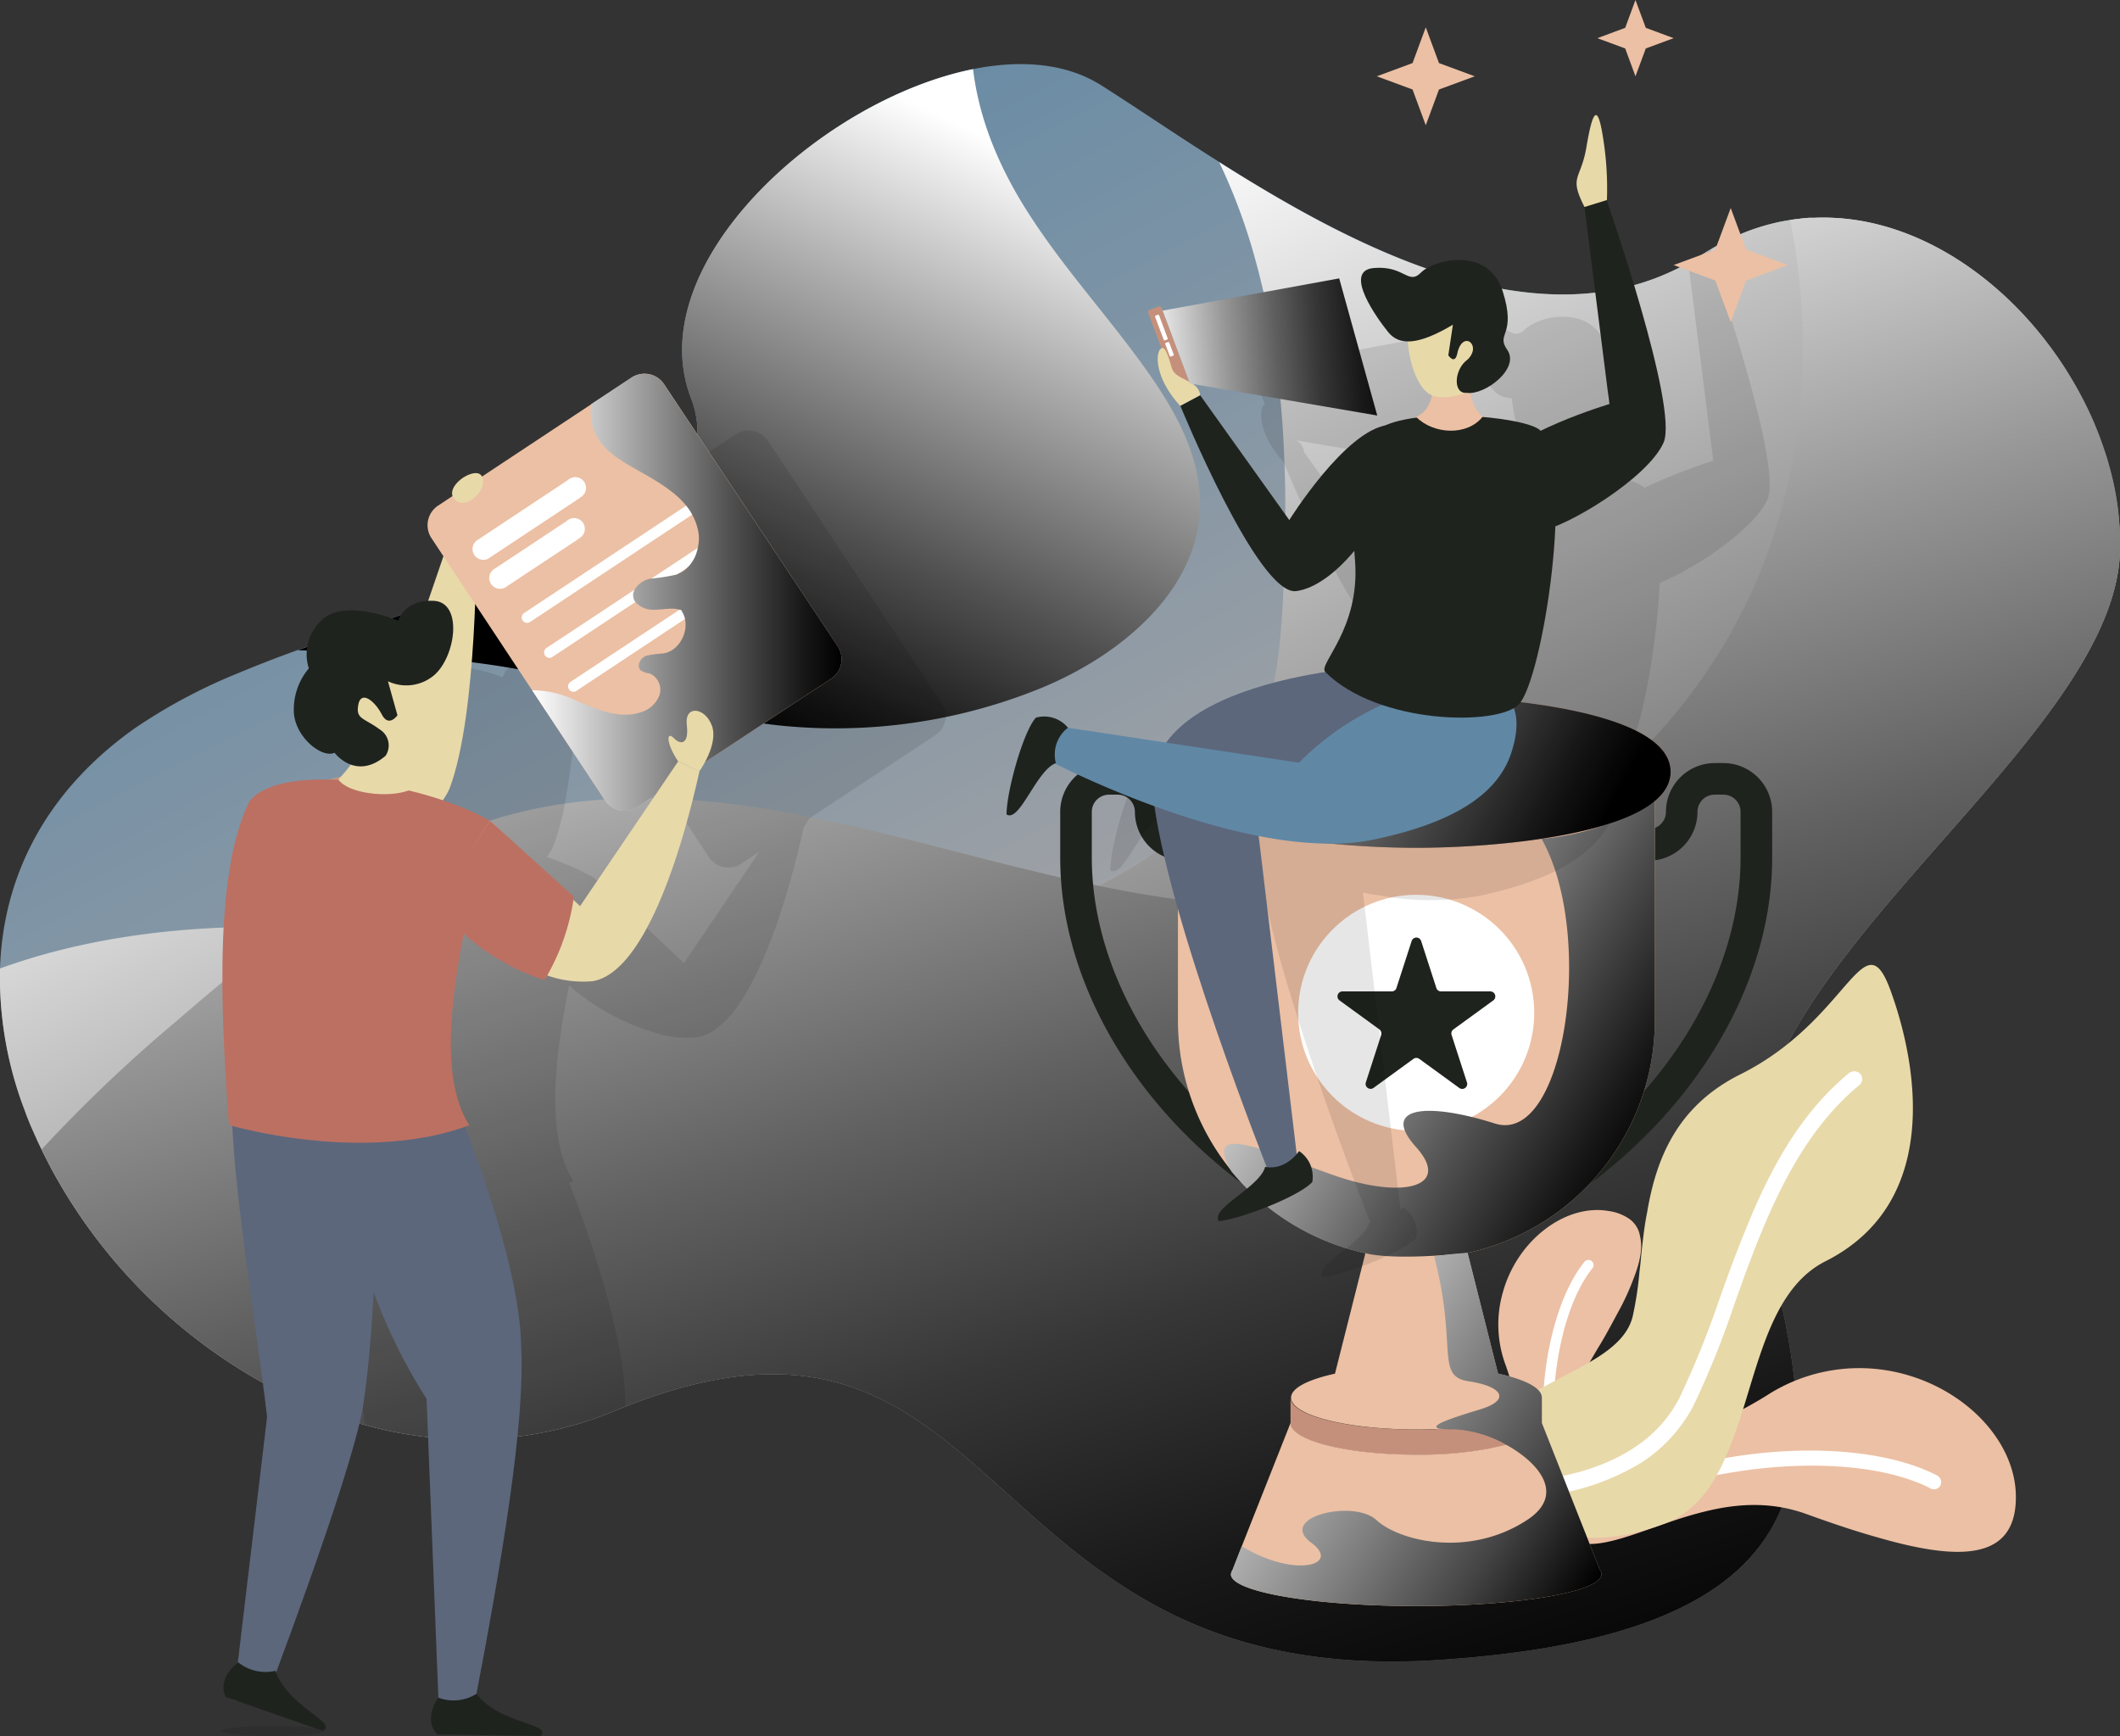 <svg xmlns="http://www.w3.org/2000/svg" xmlns:xlink="http://www.w3.org/1999/xlink" viewBox="0 0 361.01 295.61"><rect x="0" y="0" width="361.01" height="295.61" fill="#333333" stroke="none"/><defs><style>.cls-1{isolation:isolate;}.cls-2{fill:url(#linear-gradient);}.cls-11,.cls-12,.cls-13,.cls-19,.cls-3,.cls-4,.cls-5{mix-blend-mode:overlay;}.cls-3{fill:url(#linear-gradient-2);}.cls-4{fill:url(#linear-gradient-3);}.cls-5{fill:url(#linear-gradient-4);}.cls-6{fill:#ecc0a4;}.cls-7{fill:#fff;}.cls-8{fill:#e8d9a9;}.cls-9{fill:#1f231e;}.cls-10{fill:#c5907b;}.cls-11{fill:url(#linear-gradient-5);}.cls-12{fill:url(#linear-gradient-6);}.cls-13{fill:url(#linear-gradient-7);}.cls-14,.cls-18{opacity:0.1;}.cls-15{fill:#5c677c;}.cls-16{fill:#6088a5;}.cls-17{mix-blend-mode:soft-light;fill:url(#linear-gradient-8);}.cls-19{fill:url(#linear-gradient-9);}.cls-20{fill:#bc7062;}</style><linearGradient id="linear-gradient" x1="114.92" y1="4.82" x2="279.2" y2="321.27" gradientUnits="userSpaceOnUse"><stop offset="0" stop-color="#6088a5"/><stop offset="0.29" stop-color="#8697a5"/><stop offset="0.95" stop-color="#e4bda4"/><stop offset="1" stop-color="#ecc0a4"/></linearGradient><linearGradient id="linear-gradient-2" x1="142.43" y1="50.64" x2="267.79" y2="315.21" gradientUnits="userSpaceOnUse"><stop offset="0" stop-color="#fff"/><stop offset="0.29" stop-color="#aeaeae"/><stop offset="0.64" stop-color="#515151"/><stop offset="0.88" stop-color="#171717"/><stop offset="1"/></linearGradient><linearGradient id="linear-gradient-3" x1="155.49" y1="50.67" x2="240.93" y2="319.06" gradientUnits="userSpaceOnUse"><stop offset="0" stop-color="#fff"/><stop offset="0.1" stop-color="#d8d8d8"/><stop offset="0.29" stop-color="#979797"/><stop offset="0.47" stop-color="#616161"/><stop offset="0.63" stop-color="#373737"/><stop offset="0.78" stop-color="#191919"/><stop offset="0.91" stop-color="#070707"/><stop offset="1"/></linearGradient><linearGradient id="linear-gradient-4" x1="165.02" y1="21.84" x2="117.76" y2="121.56" xlink:href="#linear-gradient-2"/><linearGradient id="linear-gradient-5" x1="214.7" y1="150.26" x2="283.58" y2="192.34" xlink:href="#linear-gradient-2"/><linearGradient id="linear-gradient-6" x1="181.75" y1="209.2" x2="272.54" y2="269.44" gradientUnits="userSpaceOnUse"><stop offset="0" stop-color="#fff"/><stop offset="0.1" stop-color="#fafafa"/><stop offset="0.22" stop-color="#eaeaea"/><stop offset="0.36" stop-color="#d0d0d0"/><stop offset="0.51" stop-color="#acacac"/><stop offset="0.66" stop-color="#7d7d7d"/><stop offset="0.83" stop-color="#444"/><stop offset="0.99" stop-color="#020202"/><stop offset="1"/></linearGradient><linearGradient id="linear-gradient-7" x1="200.05" y1="109.41" x2="269.51" y2="146.59" xlink:href="#linear-gradient-2"/><linearGradient id="linear-gradient-8" x1="195.68" y1="61.67" x2="241.22" y2="58.35" xlink:href="#linear-gradient-3"/><linearGradient id="linear-gradient-9" x1="90.61" y1="100.84" x2="143.28" y2="100.84" xlink:href="#linear-gradient-2"/></defs><g class="cls-1"><g id="Layer_2" data-name="Layer 2"><g id="Layer_1-2" data-name="Layer 1"><g id="Award_Business" data-name="Award Business"><path class="cls-2" d="M299.31,205.2c7,28.32,15,55.25-13.69,68.83-9.23,4.39-22.28,7.37-40.38,8.58C219.69,284.34,203,278,190,269.27c-27.79-18.53-38.63-47.47-83.55-29.75-.59.22-1.18.49-1.8.73a62.94,62.94,0,0,1-16.3,4.33,57.58,57.58,0,0,1-8.26.54,67.54,67.54,0,0,1-18-2.5,72.77,72.77,0,0,1-10.09-3.55A91.55,91.55,0,0,1,8.83,199.15c-.54-1-1-1.94-1.51-2.93l-.24-.49c-.32-.67-.65-1.34-.94-2s-.6-1.34-.89-2c-.35-.86-.7-1.69-1-2.56A63.6,63.6,0,0,1,0,164.91c.51-15.26,7.4-29.89,23-40.94a94.26,94.26,0,0,1,17.72-9.42c3.2-1.34,6.51-2.61,9.93-3.85h0c6.19-2.23,12.59-4.35,18.94-6.42,7.51-2.45,14.88-4.87,21.52-7.43,2.07-.83,4.09-1.64,6-2.47.91-.41,1.83-.81,2.72-1.24s1.91-.91,2.82-1.37,1.64-.86,2.42-1.32,1.53-.89,2.26-1.32,1.53-1,2.23-1.5,1.35-1,2-1.48a25.39,25.39,0,0,0,4.19-4.25l.62-.86a15.2,15.2,0,0,0,.94-1.62c.06-.11.11-.21.16-.32l.09-.16c.13-.33.26-.68.4-1a13.22,13.22,0,0,0,.73-3.25,10.56,10.56,0,0,0,.08-1.27,16.12,16.12,0,0,0-1.16-5.78C109.08,45,139.72,17,165.7,11.77c8.12-1.64,15.79-1,21.68,2.66,5.17,3.26,11.19,7.37,17.83,11.62.81.52,1.59,1,2.43,1.54,20.14,12.75,45.21,26.09,67.59,21.68l.35-.08a40.93,40.93,0,0,0,11.86-4.41c.86-.46,1.7-1,2.53-1.51.46-.3.92-.59,1.37-.83a39.1,39.1,0,0,1,5.52-2.78,37.75,37.75,0,0,1,6-1.85c.65-.14,1.27-.24,1.91-.35.49-.08,1-.14,1.43-.19.62-.08,1.24-.13,1.83-.19.35,0,.7,0,1,0,12.32-.49,24.24,5.38,33.57,14.52.54.52,1.05,1.05,1.56,1.59,1,1.08,2,2.18,2.93,3.34.49.56.94,1.15,1.4,1.75a61.24,61.24,0,0,1,3.79,5.51c.78,1.29,1.54,2.58,2.21,3.9a55.74,55.74,0,0,1,2.74,6c.54,1.37,1,2.75,1.46,4.14.21.7.4,1.4.59,2.1A48.23,48.23,0,0,1,361,94C359.83,128,290,167.76,299.31,205.2Z"/><path class="cls-3" d="M299.31,205.2c7,28.32,15,55.25-13.69,68.83-9.23,4.39-22.28,7.37-40.38,8.58C219.69,284.34,203,278,190,269.27c-27.79-18.53-38.63-47.47-83.55-29.75-.59.22-1.18.49-1.8.73a62.94,62.94,0,0,1-16.3,4.33,57.58,57.58,0,0,1-8.26.54,67.54,67.54,0,0,1-18-2.5,72.77,72.77,0,0,1-10.09-3.55A91.55,91.55,0,0,1,8.83,199.15c-.54-1-1-1.94-1.51-2.93l-.24-.49c-.32-.67-.65-1.34-.94-2s-.6-1.34-.89-2c-.35-.86-.7-1.69-1-2.56A63.6,63.6,0,0,1,0,164.91c15.52-5.65,33.06-7.54,49.76-7l1.67.06c.65,0,1.29.05,1.94.08,1.1,0,2.23.13,3.33.21,24.27,1.56,48.58,6.41,72.68,6.3a141,141,0,0,0,23.46-2,117,117,0,0,0,32.6-10.84c.57-.3,1.16-.57,1.72-.89,1.48-.76,3-1.56,4.39-2.42a74.48,74.48,0,0,0,9.87-6.78,47,47,0,0,0,6.94-6.73,35.93,35.93,0,0,0,4.57-6.75c4.28-8.18,5.14-17.67,5.57-26.9.35-7.37.51-14.76.24-22.19v0c-.19-5.62-.62-11.24-1.34-16.81a131.91,131.91,0,0,0-4.28-20.31,98.74,98.74,0,0,0-5.51-14.33c20.14,12.75,45.21,26.09,67.59,21.68l.35-.08a40.93,40.93,0,0,0,11.86-4.41c.86-.46,1.7-1,2.53-1.51.46-.3.92-.59,1.37-.83a39.1,39.1,0,0,1,5.52-2.78,37.75,37.75,0,0,1,6-1.85c.65-.14,1.27-.24,1.91-.35.49-.08,1-.14,1.43-.19.62-.08,1.24-.13,1.83-.19.35,0,.7,0,1,0,12.32-.49,24.24,5.38,33.57,14.52.54.52,1.05,1.05,1.56,1.59,1,1.08,2,2.18,2.93,3.34.49.56.94,1.15,1.4,1.75,1.35,1.77,2.61,3.63,3.79,5.51.78,1.29,1.51,2.58,2.21,3.9a55.74,55.74,0,0,1,2.74,6c.54,1.37,1,2.75,1.46,4.14.21.7.4,1.4.59,2.1A48.23,48.23,0,0,1,361,94C359.83,128,290,167.76,299.31,205.2Z"/><path class="cls-4" d="M299.31,205.2c7,28.32,15,55.25-13.69,68.83-9.23,4.39-22.28,7.37-40.38,8.58C219.69,284.34,203,278,190,269.27c-27.79-18.53-38.63-47.47-83.55-29.75-.59.22-1.18.49-1.8.73a62.94,62.94,0,0,1-16.3,4.33,57.58,57.58,0,0,1-8.26.54,67.54,67.54,0,0,1-18-2.5,72.77,72.77,0,0,1-10.09-3.55A91.55,91.55,0,0,1,8.83,199.15c-.54-1-1-1.94-1.51-2.93l-.24-.49a252.4,252.4,0,0,1,23-21.89c5.33-4.6,10.76-9.2,16.44-13.53,1.07-.84,2.15-1.64,3.22-2.43,2.69-2,5.41-3.9,8.21-5.7,9.65-6.27,19.9-11.32,31.09-14q3.55-.85,7.1-1.35a98,98,0,0,1,18-.83,154.32,154.32,0,0,1,24.07,3.17c16.3,3.29,32.63,8.34,49,11.68,4.49.94,9,1.72,13.48,2.31a116.52,116.52,0,0,0,15,1.1,92.44,92.44,0,0,0,16.49-1.18h.08c.94-.16,1.88-.35,2.83-.54a87.29,87.29,0,0,0,40.75-21.17,93.82,93.82,0,0,0,23.72-33.51A101.19,101.19,0,0,0,307,57.9a112.42,112.42,0,0,0-2.16-20.44c.49-.08,1-.14,1.43-.19.62-.08,1.24-.13,1.83-.19.35,0,.7,0,1,0,12.32-.49,24.24,5.38,33.57,14.52a60.63,60.63,0,0,1,5.89,6.68,61.24,61.24,0,0,1,3.79,5.51c.78,1.29,1.54,2.58,2.21,3.9a55.74,55.74,0,0,1,2.74,6c.54,1.37,1,2.75,1.46,4.14.21.7.4,1.4.59,2.1A48.23,48.23,0,0,1,361,94C359.83,128,290,167.76,299.31,205.2Z"/><path class="cls-5" d="M204.35,85.74c0,14.71-13.55,25.9-27.19,31.47a92.86,92.86,0,0,1-44.11,6.35c-15.31-1.59-30-6.94-45.14-9.66-10.81-1.93-21.84-2.5-32.82-3-1.45-.08-2.9-.13-4.36-.19,6.19-2.23,12.59-4.36,18.94-6.43,16.84-5.51,33-10.84,41.94-18.13,6.18-5,8.93-10.94,6-18.5C109.08,45,139.72,17,165.7,11.77c1.05,8.77,4.57,16.94,9.36,24.42,6,9.42,13.64,17.67,20.12,26.77C200,69.74,204.38,77.4,204.35,85.74Z"/><path class="cls-6" d="M319.5,261.71c-3.89-1.09-8-2.5-12.15-4-6.14-2.15-12-1.63-17.42-.24-10.33,2.59-18.9,8.16-24,3.84a.82.82,0,0,1-.38-.4,2.39,2.39,0,0,1-.56-.54,3.71,3.71,0,0,1-.43-.68,1.83,1.83,0,0,1-.25-.37,3.17,3.17,0,0,1-.32-2.12,2.1,2.1,0,0,1,.37-1,4.38,4.38,0,0,1,1.3-1.49,15.22,15.22,0,0,1,3.07-2.12c3.45-1.89,8.42-3.78,14-6.09,1.37-.56,2.74-1.16,4.11-1.76,2.95-1.28,6-2.71,9-4.28,1.76-.93,3.54-1.91,5.25-3a29,29,0,0,1,17.72-4.42c13.09,1,24.06,10.71,24.46,21.29C343.65,266.22,333,265.64,319.5,261.71Z"/><path class="cls-7" d="M330.43,252.93a1.25,1.25,0,0,1-1.7.51,17.87,17.87,0,0,0-2.53-1.13c-7.95-3.06-20-3.62-32.44-1.39a78.72,78.72,0,0,0-26.49,9.59,9,9,0,0,0-1.14.71.62.62,0,0,0-.2.12l-.26.15a.55.55,0,0,1-.2.08,1.34,1.34,0,0,1-1.19-.09,1.71,1.71,0,0,1-.33-.39,1.38,1.38,0,0,1-.19-.79v0a.59.59,0,0,1,.09-.37,1.49,1.49,0,0,1,.45-.54,9.44,9.44,0,0,1,.83-.52c.46-.27.88-.56,1.38-.82a21.63,21.63,0,0,1,2.4-1.34A75.57,75.57,0,0,1,282,251.14a85.35,85.35,0,0,1,12.56-3C307,246.09,319,246.84,327.11,250a27.23,27.23,0,0,1,2.76,1.24A1.28,1.28,0,0,1,330.43,252.93Z"/><path class="cls-6" d="M269,258.45a4.07,4.07,0,0,1-1.24,1.57,6.21,6.21,0,0,1-.76.49,5.91,5.91,0,0,1-.81.32l-.31.07a2.3,2.3,0,0,1-1.44-.27c-.15-.14-.33-.24-.44-.36s-.08-.07-.11-.13a.68.68,0,0,1-.27-.26l0-.06h0a10.87,10.87,0,0,1-1.2-2.7A102.06,102.06,0,0,1,260,246.39a91.77,91.77,0,0,0-3.54-13.76,19.81,19.81,0,0,1-.51-12.69c2.48-8.84,10.69-15,17.95-13.74a8.1,8.1,0,0,1,3.67,1.43,4.48,4.48,0,0,1,1.7,2.83c.51,2,0,4.47-1.11,7.3a42,42,0,0,1-2.65,5.73c-1,1.85-2,3.76-3.18,5.7-.4.63-.77,1.31-1.19,2a19.43,19.43,0,0,0-2.41,6.48c-.8,5,.21,9.93.71,14a33,33,0,0,1,.26,3.52c0,.33,0,.68-.06,1A5.83,5.83,0,0,1,269,258.45Z"/><path class="cls-7" d="M267.59,261.12a.77.77,0,0,1-.3.19.87.87,0,0,1-1.13-.5c-6.4-16.49-3.22-37.45,3.65-45.95a.88.88,0,0,1,1.23-.13.87.87,0,0,1,.13,1.23c-6.55,8.11-9.38,28.74-3.38,44.22A.88.88,0,0,1,267.59,261.12Z"/><path class="cls-8" d="M310.86,214.76c-5.31,2.67-8.28,8.05-10.55,14.26-1.33,3.64-2.41,7.51-3.59,11.27a81.12,81.12,0,0,1-3,8.13c-.46,1-.92,2-1.44,2.86a18.75,18.75,0,0,1-5.56,6.45,14.16,14.16,0,0,1-3,1.61c-12.45,4.74-20.36,2-24.69-2.11a12.82,12.82,0,0,1-1.15-1.21c-.13-.17-.28-.29-.37-.44a.18.18,0,0,0-.11-.1l0,0a.81.81,0,0,1-.22-.31l0-.06,0,0a9.86,9.86,0,0,1-.95-1.43,10.48,10.48,0,0,1-.6-1.27c-2.39-4.91-1.75-8.4.51-11.14a16.38,16.38,0,0,1,3.38-3.11c.66-.41,1.38-.86,2.07-1.32l0,0c1.53-.84,3.11-1.67,4.71-2.53,5.34-2.76,10.68-5.52,11.75-10.27a59,59,0,0,0,1.14-7.57c.13-.94.21-1.89.3-2.88.26-2.32.51-4.75,1-7.19,1.52-9,5-18.05,15.88-23.47,18.62-9.29,21-26.85,25.59-14.21S330.62,204.8,310.86,214.76Z"/><path class="cls-7" d="M316.55,184.83c-9.05,7.47-14.26,18.66-18.41,29.56-1,2.6-1.9,5.2-2.8,7.69a152.9,152.9,0,0,1-6.91,17.15,23.87,23.87,0,0,1-2.51,3.92,25.52,25.52,0,0,1-6.58,6,40.91,40.91,0,0,1-16.58,5.57c-.54.06-1.15.14-1.64.17-.65.06-1.24.1-1.76.12a3.39,3.39,0,0,1-.95,0l-.8.05a1.88,1.88,0,0,0-.42,0l0,0-1,0a1.44,1.44,0,0,1-1.16-.74,2,2,0,0,1-.18-.72,1.45,1.45,0,0,1,.83-1.22,1.17,1.17,0,0,1,.65-.17.53.53,0,0,1,.21,0,11.61,11.61,0,0,0,1.83,0,5,5,0,0,0,.67,0c.53,0,1.12-.05,1.77-.11,1-.11,2.1-.27,3.32-.43,5.16-.81,11.91-2.81,17-7.35a22,22,0,0,0,4.87-6.31,158,158,0,0,0,6.81-16.83c1.37-3.84,2.78-7.75,4.4-11.67,4-10,9.17-19.79,17.62-26.76a1.44,1.44,0,0,1,2,.15A1.39,1.39,0,0,1,316.55,184.83Z"/><path class="cls-9" d="M216.51,204.63l-5.91-3.78c-18.89-14.57-30.06-35-30.06-54.81v-7.8a8.32,8.32,0,0,1,8.31-8.31h1.48a8.32,8.32,0,0,1,8.31,8.31,2.94,2.94,0,0,0,2.93,2.93h1.36v5.38h-1.36a8.32,8.32,0,0,1-8.31-8.31,2.93,2.93,0,0,0-2.93-2.93h-1.48a2.93,2.93,0,0,0-2.93,2.93V146c0,18.15,10.39,37,27.78,50.42l5.71,3.64Z"/><path class="cls-9" d="M265.81,204.63l5.91-3.78c18.9-14.57,30.06-35,30.06-54.81v-7.8a8.32,8.32,0,0,0-8.31-8.31H292a8.32,8.32,0,0,0-8.31,8.31,2.93,2.93,0,0,1-2.93,2.93H279.4v5.38h1.35a8.32,8.32,0,0,0,8.31-8.31,2.93,2.93,0,0,1,2.93-2.93h1.48a2.93,2.93,0,0,1,2.93,2.93V146c0,18.15-10.38,37-27.77,50.42l-5.72,3.64Z"/><path class="cls-6" d="M209.61,268.06a1.33,1.33,0,0,1,.29-.78Z"/><path class="cls-6" d="M272.71,268.06l-.29-.78A1.4,1.4,0,0,1,272.71,268.06Z"/><path class="cls-10" d="M262.54,238v4.33c0,1.45-2.28,2.8-6,3.74a63.61,63.61,0,0,1-15.39,1.67c-11.81,0-21.39-2.42-21.39-5.41V238c0,.78.65,1.51,1.81,2.18h0c3.31,1.91,10.82,3.23,19.56,3.23,1.37,0,2.74,0,4-.11h.06c7-.32,12.69-1.51,15.46-3.12h0C261.9,239.5,262.54,238.77,262.54,238Z"/><path class="cls-6" d="M281.8,131.42v42.26a41.32,41.32,0,0,1-.62,7.12,40.68,40.68,0,0,1-31.28,32.55l5.19,20.55c4.58,1,7.45,2.45,7.45,4.09,0,.78-.64,1.51-1.8,2.18h0c-2.77,1.61-8.5,2.8-15.46,3.12h-.06c-1.29.08-2.66.11-4,.11-8.74,0-16.25-1.32-19.56-3.23h0c-1.16-.67-1.81-1.4-1.81-2.18,0-1.64,2.91-3.09,7.48-4.09l5.19-20.55-.16,0a40.58,40.58,0,0,1-31.77-39.64V131.42Z"/><ellipse class="cls-6" cx="241.16" cy="131.42" rx="40.64" ry="10.26"/><path class="cls-10" d="M250.73,118.8h0c-3.47-.21-6.75-.32-9.55-.32-15,0-43.33,2.69-43.33,12.94a5.19,5.19,0,0,0,.48,2.2c3.76,8.45,29,10.74,42.85,10.74,15,0,43.33-2.69,43.33-12.94C284.49,123.11,265.8,119.77,250.73,118.8ZM203.2,131.42a1.5,1.5,0,0,1,.41-.68l0,0c2.39-2.4,14.47-6.86,37.52-6.86,5.54,0,10.44.27,14.71.67,15.55,1.53,23,5.25,23.24,6.89-.29,2.1-12.37,7.56-38,7.56S203.5,133.49,203.2,131.42Z"/><path class="cls-6" d="M272.71,268.06c0,3-14.12,5.41-31.55,5.41s-31.55-2.42-31.55-5.41l.29-.78,1.56-4,8.31-21c0,3,9.58,5.41,21.39,5.41a63.61,63.61,0,0,0,15.39-1.67c3.71-.94,6-2.29,6-3.74l9.88,25Z"/><circle class="cls-7" cx="241.16" cy="172.46" r="20.1"/><path class="cls-9" d="M242,160.22l2.59,8a.84.84,0,0,0,.81.59h8.38a.85.85,0,0,1,.5,1.54l-6.78,4.93a.85.85,0,0,0-.31.95l2.59,8a.85.85,0,0,1-1.31,1l-6.78-4.93a.84.84,0,0,0-1,0l-6.78,4.93a.85.85,0,0,1-1.3-1l2.59-8a.87.87,0,0,0-.31-.95l-6.78-4.93a.85.85,0,0,1,.5-1.54H237a.83.83,0,0,0,.8-.59l2.59-8A.85.85,0,0,1,242,160.22Z"/><path class="cls-11" d="M281.8,136.39v37.29a41.32,41.32,0,0,1-.62,7.12,40.68,40.68,0,0,1-31.28,32.55c-13.61,1.4-17.46,0-17.46,0l-.16,0a40.76,40.76,0,0,1-22.57-13.88c-5.35-9.09,7.11-2.87,18,.84,11.4,3.87,19.47,1.72,13.42-5s1.51-7.77,13.45-4,17.11-32.28,7.93-48.47A44.1,44.1,0,0,0,281.8,136.39Z"/><path class="cls-12" d="M272.71,268.06c0,3-14.12,5.41-31.55,5.41s-31.55-2.42-31.55-5.41l.29-.78,1.56-4c9,5.49,17,3.23,11.84-.59-5.92-4.36,7.21-7.45,11.08-3.87s15.71,6.51,25.66,0c6.51-4.25,2.21-9.61-3.49-12.78a20,20,0,0,0-8.83-2.66,14.89,14.89,0,0,1-2.47-.11h-.06c-2.34-.46,2.64-2,6.92-3.31,5.19-1.59,3.76-3.9-2-4.76s-1.86-5.92-5.89-21.25a52.07,52.07,0,0,1,5.7-.62l5.19,20.55c4.58,1,7.45,2.45,7.45,4.09v4.33l9.88,25A1.4,1.4,0,0,1,272.71,268.06Z"/><path class="cls-13" d="M284.49,131.42c0,10.25-28.35,12.94-43.33,12.94-13.85,0-39.09-2.29-42.85-10.74a5.79,5.79,0,0,1,2.23-2,7.41,7.41,0,0,1,2.23-.78,4.22,4.22,0,0,1,.84-.09l0,0c5.35-.49,10.35,2.93,15.49,4.79,7.83,2.79,16.43,1.93,24.69,1.05a3.32,3.32,0,0,0,1.32-.35c1.37-.87.46-3.21-1-3.85s-3.25-.46-4.79-1a1.42,1.42,0,0,1-.94-.76c-.43-1,1.1-1.69,2.23-1.77,3-.16,5.95-.32,8.91-.51a10.5,10.5,0,0,0,4.19-.81,3.78,3.78,0,0,0,2.18-3,1.29,1.29,0,0,0,0-.48,4,4,0,0,0-1.34-2.32,10,10,0,0,0-.84-.75c-1-.75-1.93-1.48-3-2.18C265.8,119.77,284.49,123.11,284.49,131.42Z"/><g class="cls-14"><path d="M301,85c-2.2,5-12.21,11.76-18.39,14.26-.54,12.43-3.66,27.49-6.19,30.26a4.42,4.42,0,0,1-.92.7,6.13,6.13,0,0,1,.33,1.1,13.65,13.65,0,0,1-.73,6.43c-2.37,7.4-10.36,12.05-23.24,14.8a47.08,47.08,0,0,1-16.78-.06c-1-.13-2-.32-3-.51l.13,1,6.27,53c.16-.16.29-.29.43-.45a5.18,5.18,0,0,1,2.26,5.24c-2.18,2.42-12.08,6.3-15.9,6.67-1.64-2.09,7-5.81,7.86-9.22a.65.65,0,0,1,.24,0c-2.45-6.24-13.32-34.54-17.73-54.1-.56-2.61-1.05-5.08-1.37-7.31-5.11-1.86-9.6-3.8-12.83-5.3-1.8-.84-3.2-1.51-4.12-2-3.25,1.43-6.05,10.09-8.25,8.69,0-3.84,2.85-14.09,5-16.49a5.19,5.19,0,0,1,5.46,1.73l8.82,1.31,7.93,1.21c2.61-3.65,7.08-6.29,12-8.2a76.29,76.29,0,0,1,15-3.82c-1.31-1.32,6-7.26,5.09-18.83-.06-.62-.11-1.21-.16-1.83-2.85,3.44-6.49,6.43-9.9,6.89-6.14.8-18.29-28.06-19.64-31.26v0l-.11-.26c-4.27-4.71-4.17-8.77-3.39-9.66a1.07,1.07,0,0,1,.22-.14l-2.07-5.56a.91.91,0,0,1,.54-1.19l.56-.19a.93.93,0,0,1,1.19.52l1.72-.33,28.32-5.16,6.48,23.35L220.79,75A2.62,2.62,0,0,1,222.08,77l15.17,21.25s9.15-14.63,16.3-16a18.6,18.6,0,0,1,5.49-1.4c-.05-.06-.14-.08-.16-.14A4.75,4.75,0,0,0,261.54,77l-.35-.13c-1.85-1.11-3.42-4.71-3.74-9.1a4.11,4.11,0,0,1-3.33-1.53c-1.86-2.31-7.78-10.46-2.48-10.92s5.87,3,8.07.75,11.46-4.49,13.88,3.15-1.21,7.16.78,10-3.09,7.21-6.27,7.37a6.77,6.77,0,0,0,2.08,4s-.06,0-.06.08a50,50,0,0,1,6.43.94,7.6,7.6,0,0,1,3.5,1.43,92,92,0,0,1,11.7-4.58l-4.23-33.54a.91.91,0,0,0-.08-.13c.86-.46,1.7-1,2.53-1.51.46-.3.92-.59,1.37-.83,0,.83,0,1.29,0,1.29S303.61,79,301,85Z"/><path d="M160.32,119.69,130.81,75.12A4,4,0,0,0,125.22,74l-6.78,4.49-.92.62h0L99.8,90.8a1.08,1.08,0,0,0-1-.57c-1.72,0-4.55,2.13-4,3.9l-2.45,1.62a4,4,0,0,0-1.13,1.1,4,4,0,0,0,0,4.49l2,3L90.6,112a5.82,5.82,0,0,0-4,1.69,4.47,4.47,0,0,0-1,1.64s-9.23-3.9-13.08,0a7.9,7.9,0,0,0-2.15,8.17,10.9,10.9,0,0,0-2.56,7c-.1,4.49,4.79,8.39,6.94,7.35a6.53,6.53,0,0,0,2.75,2,16.75,16.75,0,0,1-1.67,2.07l-1.86.49c-6.21-.14-11.43.91-13.63,3.63A30,30,0,0,0,58,152.18a49.21,49.21,0,0,0-1.27,6c-1.85,12-1.18,27.74,0,43,.19.06.38.08.57.14.48,11,3.06,27.92,4.84,41.21a67.54,67.54,0,0,0,18,2.5c.54-4.47,1-9.85,1.24-15.42a94.94,94.94,0,0,0,7,14.88,62.94,62.94,0,0,0,16.3-4.33c.62-.24,1.21-.51,1.8-.73,0-.21,0-.43,0-.64-.13-11.65-6.48-29.43-9.55-37.37.25-.1.51-.16.76-.24-4.66-7.26-3.42-20.12-.78-33.38a39,39,0,0,0,13.93,7.83,18,18,0,0,0,7.88,1c4.17-.73,7.75-5.65,10.73-12.21,3.26-7.08,5.76-16.06,7.4-23.54v0a17,17,0,0,0,.92-1.48l.48-.33,21-13.88a4,4,0,0,0,1.8-3.17v0A4.1,4.1,0,0,0,160.32,119.69ZM120.7,145.91a4,4,0,0,0,5.59,1.13l3-2L116.48,164l-1.38-1.29-14-13.29a46.77,46.77,0,0,0-8-3.5,10.07,10.07,0,0,0,1.18-2,45.29,45.29,0,0,0,1.91-7.05,153.89,153.89,0,0,0,2.26-20.68c.06-1.24.11-2.45.16-3.61l2.91,4.36v0l6.81,10.27,5.81,8.8Z"/></g><polygon class="cls-6" points="294.72 35.42 297.34 42.51 304.43 45.13 297.34 47.76 294.72 54.85 292.09 47.76 285 45.13 292.09 42.51 294.72 35.42"/><polygon class="cls-6" points="278.5 0 280.26 4.74 285 6.5 280.26 8.25 278.5 12.99 276.75 8.25 272.01 6.5 276.75 4.74 278.5 0"/><polygon class="cls-6" points="242.79 4.65 245.04 10.74 251.13 12.99 245.04 15.24 242.79 21.33 240.54 15.24 234.45 12.99 240.54 10.74 242.79 4.65"/><path class="cls-9" d="M253.3,79.8c4.42-6.16,20.76-11,20.76-11l-4.24-33.54,3.78-1.18s12.32,35.32,9.68,41.3S266.8,89.85,261.74,90.57C255.33,91.48,251.46,81.92,253.3,79.8Z"/><path class="cls-9" d="M236.21,72.39c-7.21,1-16.66,16.16-16.66,16.16L204.37,67.29,201,69.1s13.26,32.42,19.74,31.55,13.69-10.8,15.13-15.7S236.21,72.39,236.21,72.39Z"/><path class="cls-15" d="M236.09,113.31s-41.89,1.62-39.77,21.86,19.85,64.75,19.85,64.75l4.79-2.16L214,139.53s28.62.81,35.39-11.75S236.09,113.31,236.09,113.31Z"/><path class="cls-16" d="M180.07,123.64l-1.7,5.73s34.27,18.11,55.77,13.54c12.88-2.73,20.86-7.4,23.24-14.8,4.45-13.91-9.81-11.75-9.81-11.75a47.44,47.44,0,0,0-26.37,13.51Z"/><path class="cls-9" d="M225.68,114.42c9,9,29.54,9.25,33,5.47,4.06-4.43,9.58-40.12,3.67-46.55C260,70.83,239,69,234.1,73.56s-4.12,11.66-3.35,22C231.62,107.18,224.37,113.11,225.68,114.42Z"/><path class="cls-6" d="M241.16,71c3.21-1.47,3-5.48,2.89-8.61l6.56.16c-.84,3.12-.3,6.51,1.87,8.4C249.88,74.25,244.15,74,241.16,71Z"/><path class="cls-8" d="M240.28,51.15c-1.76,7.11.44,14.4,3.21,16s9.56-1,10.06-3.08-1.07-13.88-1.07-13.88Z"/><path class="cls-9" d="M247.41,55.29c-5.87,3.49-9.12,3.6-11,1.28s-7.79-10.46-2.5-10.93,5.87,3,8.08.76,11.45-4.49,13.89,3.16-1.23,7.14.78,10c2.24,3.19-3.83,7.79-6.9,7.33-2.36.24-2.22-4,.19-5.7,2.47-2.47-.93-5.09-1.79-1-.42,2-1.53.31-1.53.31Z"/><rect class="cls-10" x="197.95" y="51.99" width="2.43" height="15.06" rx="0.37" transform="translate(-8.24 73.46) rotate(-20.48)"/><rect class="cls-7" x="197.41" y="53.52" width="0.72" height="4.5" rx="0.15" transform="translate(-7.01 72.73) rotate(-20.48)"/><rect class="cls-7" x="198.79" y="58.22" width="0.72" height="2.48" rx="0.15" transform="translate(-8.22 73.45) rotate(-20.48)"/><path class="cls-8" d="M204.37,67.29c-.28-2.66-4.16-2.47-4.8-4.57s-1.2-4.14-2-3.26-.89,4.94,3.39,9.64Z"/><path class="cls-8" d="M269.82,35.24c-2.72-5.34-.63-4.51.33-10.2S272,17,273,23.58a54.22,54.22,0,0,1,.64,10.48Z"/><path class="cls-9" d="M181.86,123.91a5.23,5.23,0,0,0-5.46-1.71c-2.19,2.4-5,12.64-5,16.48,2.24,1.43,5.07-7.51,8.4-8.74A5.76,5.76,0,0,1,181.86,123.91Z"/><path class="cls-9" d="M221.22,196a5.26,5.26,0,0,1,2.25,5.26c-2.17,2.42-12.08,6.28-15.89,6.67-1.65-2.09,7-5.81,7.85-9.24C217.66,199.1,219.75,198,221.22,196Z"/><polygon class="cls-17" points="197.99 52.89 202.63 65.3 234.53 70.75 228.05 47.4 197.99 52.89"/><ellipse class="cls-18" cx="46.37" cy="294.74" rx="8.67" ry="0.86"/><path class="cls-8" d="M76.58,134.19c-.94,2.34-3.73,5.4-7.34,8.2-6,4.71-14.12,8.77-19.5,8l-7.05-14,19.18-5.16,1.24-.32L77,90.37l4.11,1.69S81.37,121.46,76.58,134.19Z"/><path class="cls-10" d="M69.24,142.39c-6,4.71-14.12,8.77-19.5,8l-7.05-14,19.18-5.16A56.6,56.6,0,0,1,69.24,142.39Z"/><path class="cls-6" d="M141.49,115.6l-32.91,21.78a4,4,0,0,1-5.57-1.13l-12.4-18.72L73.49,91.66a4,4,0,0,1,1.13-5.58L100.73,68.8l6.8-4.49a4,4,0,0,1,5.57,1.13L142.62,110A4,4,0,0,1,141.49,115.6Z"/><path class="cls-7" d="M98.72,84.8,83.13,95.13a1.84,1.84,0,0,1-2-3.06L96.7,81.75a1.83,1.83,0,1,1,2,3Z"/><path class="cls-7" d="M98.51,91.77l-12.24,8.1a1.83,1.83,0,1,1-2-3.05l12.23-8.1a1.83,1.83,0,1,1,2,3Z"/><path class="cls-7" d="M120.1,86.15,90.26,105.91a.93.93,0,0,1-1.27-.26.92.92,0,0,1,.26-1.27l29.84-19.76a.92.92,0,0,1,1,1.53Z"/><path class="cls-7" d="M124,92.05,94.16,111.8a.92.92,0,1,1-1-1.53L123,90.52a.92.92,0,0,1,1,1.53Z"/><path class="cls-7" d="M127.9,97.94,98.07,117.69a.92.92,0,0,1-1-1.53l29.84-19.75a.92.92,0,1,1,1,1.53Z"/><path class="cls-7" d="M124.91,105.32l4,3.2a.32.32,0,0,0,.37,0l4.28-2.83a.32.32,0,0,1,.47.38l-1.8,4.8a.34.34,0,0,0,.1.36l4,3.19a.32.32,0,0,1-.21.57l-5.13-.22a.31.31,0,0,0-.31.2l-1.79,4.81a.32.32,0,0,1-.61,0L127,114.82a.31.31,0,0,0-.29-.23l-5.13-.23a.32.32,0,0,1-.16-.58l4.28-2.83a.31.31,0,0,0,.13-.35l-1.37-4.94A.32.32,0,0,1,124.91,105.32Z"/><path class="cls-19" d="M141.49,115.6l-32.91,21.78a4,4,0,0,1-5.57-1.13l-12.4-18.72A17.31,17.31,0,0,1,98,119.25c3.51,1.48,7.37,3.25,11,2.06a4.83,4.83,0,0,0,3.28-2.9,3,3,0,0,0-1.64-3.73,3.67,3.67,0,0,1-1.53-.53c-.77-.71-.11-2.06.84-2.46a15.46,15.46,0,0,1,3-.42c2.59-.42,4.23-3.41,3.7-5.87a4.28,4.28,0,0,0-.68-1.53.69.69,0,0,0-.24-.05c-1.35-.4-2.83,0-4.26,0a4,4,0,0,1-3.27-1.32,1.9,1.9,0,0,1-.35-.76,1.94,1.94,0,0,1,.24-1.38,4,4,0,0,1,2.49-1.79,1.13,1.13,0,0,1,.31-.06,31.73,31.73,0,0,0,4.26-.66.46.46,0,0,0,.21-.1A4.39,4.39,0,0,0,117,96.71a6.28,6.28,0,0,0,1.82-3.41,6.87,6.87,0,0,0,.11-2.67,9.61,9.61,0,0,0-1.06-3,9.38,9.38,0,0,0-1-1.51A15.18,15.18,0,0,0,114,83.44c-2.35-1.79-5-3.06-7.56-4.62-2.33-1.43-4.6-3.28-5.45-5.87a9.08,9.08,0,0,1-.29-4.15l6.8-4.49a4,4,0,0,1,5.57,1.13L142.62,110A4,4,0,0,1,141.49,115.6Z"/><path class="cls-15" d="M39.74,289.43l5.74-48.16c-1.7-14.87-6-40.16-6-52.87l22.14-2.79c3.63,9.49,2.39,39.9.17,54.06-2.22,12.47-17,51-17,51Z"/><path class="cls-15" d="M74.74,291.36l-2.1-53.18c-12-18.69-14.85-38.55-16.19-51l21.1.56s11,26.1,11.19,41.48c.72,12.64-3.1,35.82-8.22,62.45Z"/><path class="cls-20" d="M39,191.59c13.83,3.68,29.74,4.28,40.91,0-6.86-10.7-1-33.51,3.48-51.85-11.71-6.69-35.47-10.08-40.87-3.36C36.72,147.87,37.38,170.2,39,191.59Z"/><path class="cls-8" d="M119.11,131.31c-3.17,14.39-9.49,34.24-18.13,35.75a18.11,18.11,0,0,1-7.88-1c-7.1-2.21-15.52-7.37-17.89-13l8.21-13.31L97.4,153l1.38,1.29,16.7-24.64Z"/><path class="cls-8" d="M57.62,132.72c1.62,2.42,8.52,3.19,12,1.86-1.58-2.28-1.91-5.09-1.12-8.53l-7.29-.29C61.38,128.66,59.2,131,57.62,132.72Z"/><path class="cls-8" d="M57.83,125.62c1.13,2.61,12.5,4.66,14.17,1.85,2.6-7.13.65-17.08-2.54-20.69l-14.45,1Z"/><path class="cls-9" d="M66.06,116a7.33,7.33,0,0,0,7.83-1c3.71-3.14,5-12.41,0-12.69s-6.08,3.37-6.08,3.37-9.23-3.9-13.08-.05a7.88,7.88,0,0,0-2.14,8.18,10.85,10.85,0,0,0-2.56,7c-.1,4.51,4.8,8.41,6.94,7.36,0,0,3.59,4.86,8.69.52a3.19,3.19,0,0,0-1-4.49c-2.7-2-4.12-1.71-3.64-4.22s2.82-.6,4,1.68,2.66.13,2.66.13Z"/><path class="cls-9" d="M74.65,289.07c-1.45,2-1.82,4.69-.18,6.26l17.58.26c2.08-2.17-7-2-10.91-7.18A7.35,7.35,0,0,1,74.65,289.07Z"/><path class="cls-9" d="M40.58,283.06c-2,1.46-3.21,3.88-2.14,5.89L55,294.74c2.65-1.4-6-4.12-8.09-10.25A7.38,7.38,0,0,1,40.58,283.06Z"/><path class="cls-8" d="M115.49,129.66c-2.12-3.16-2-5.25-.78-4s2.64,1.13,2.24-2.26,3.12-3,4.28.17-2.13,7.76-2.13,7.76Z"/><path class="cls-8" d="M77.06,84.47c-.73-2.26,4.15-5.15,5-3.34s-1.1,3.78-2.4,4.31A1.93,1.93,0,0,1,77.06,84.47Z"/><path class="cls-20" d="M97.73,152.69a37.73,37.73,0,0,1-5,14.19c-7.1-2.21-15.56-7.82-17.93-13.44l8.61-13.71Z"/></g></g></g></g></svg>